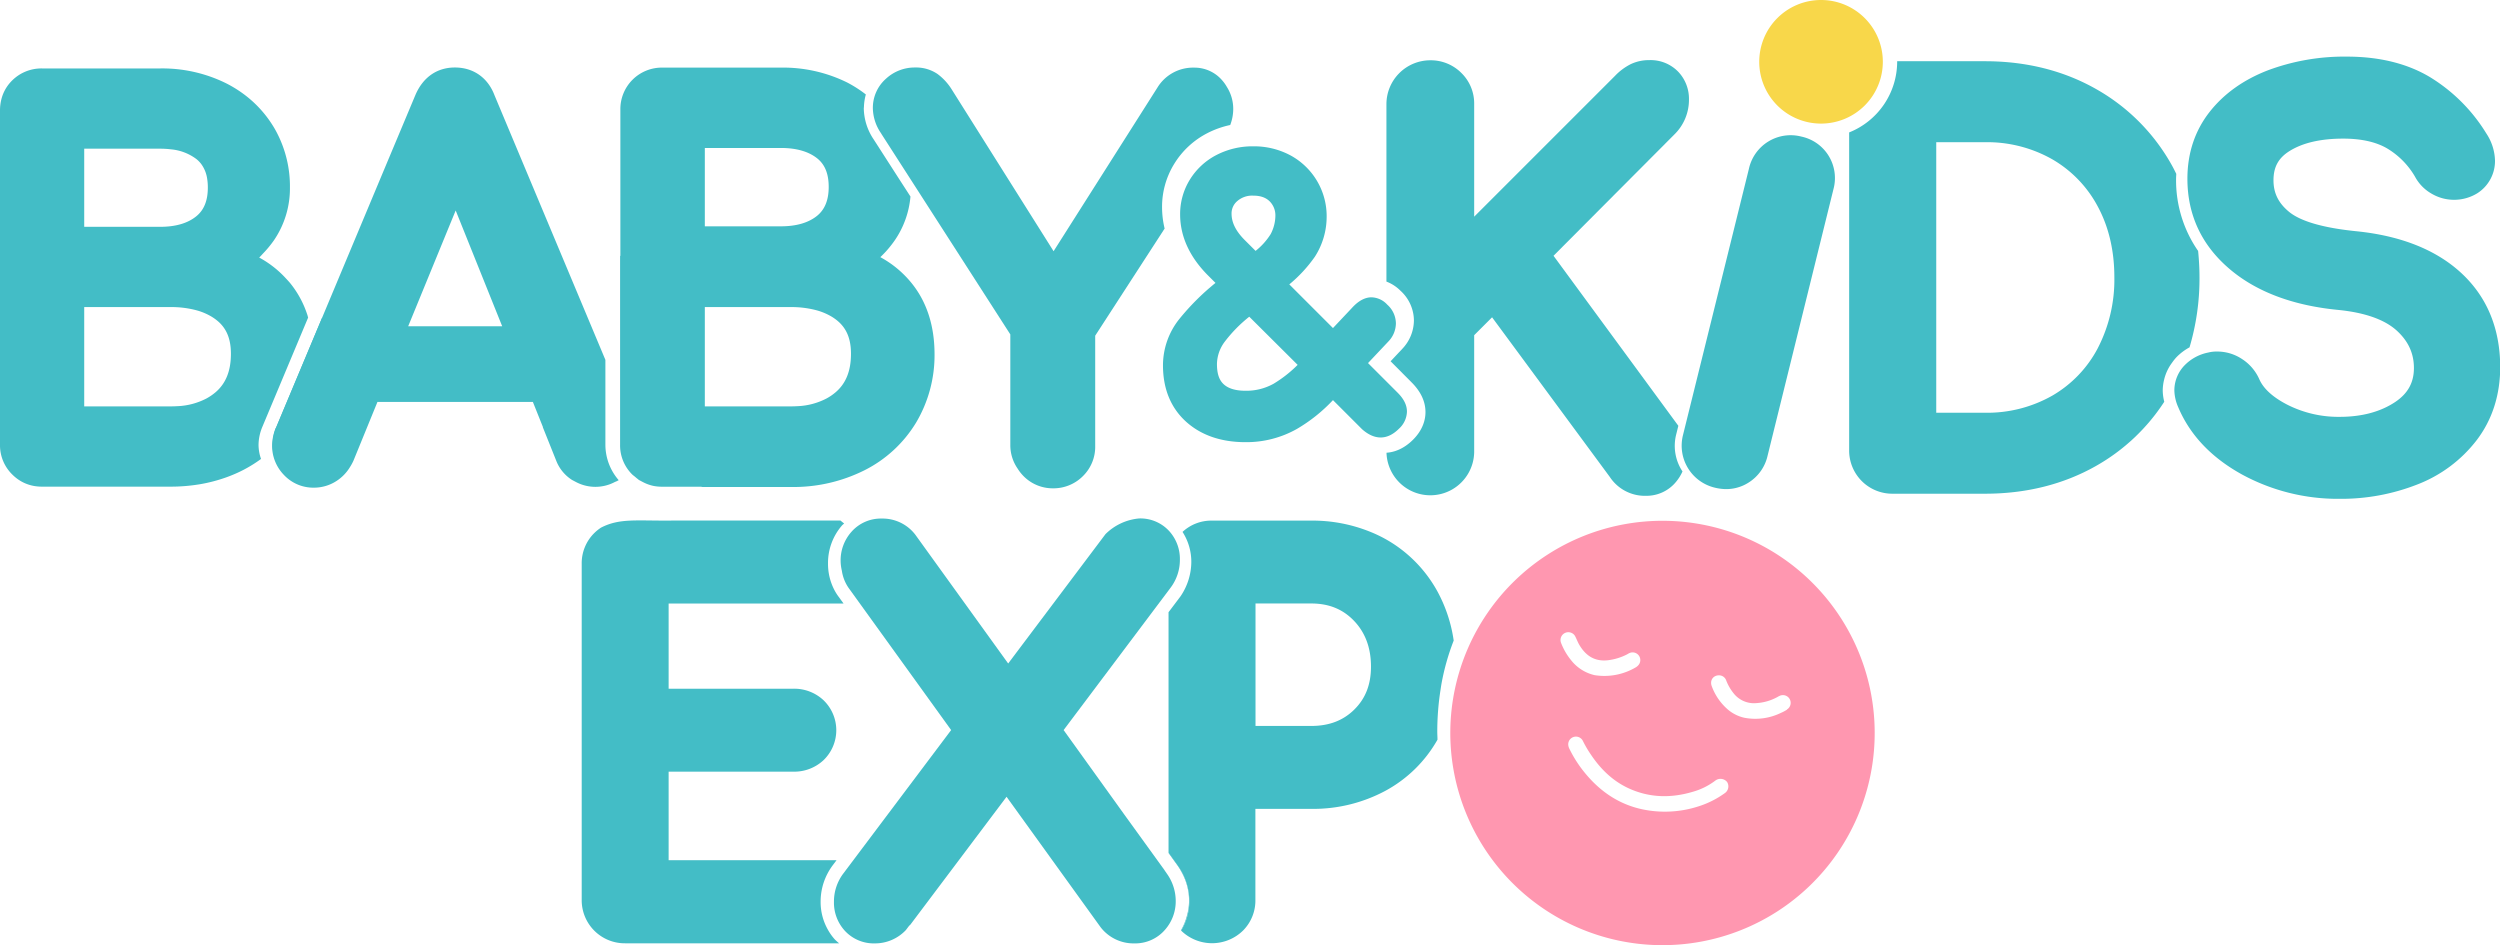 <?xml version="1.0" encoding="UTF-8"?> <svg xmlns="http://www.w3.org/2000/svg" viewBox="0 0 1061.54 401.36"><defs><style>.cls-1{fill:#43bdc6;}.cls-2{fill:#3e64b7;}.cls-3{fill:#f8d74a;}.cls-4{fill:#ff97b0;}</style></defs><g id="Layer_2" data-name="Layer 2"><g id="Layer_1-2" data-name="Layer 1"><path class="cls-1" d="M351.61,394.9a23.84,23.84,0,0,1-3.16-12,25.66,25.66,0,0,1,2.94-12,26.16,26.16,0,0,1,2.2-3.49l1.62-2.15h-71.3V327.66h52.94a18.19,18.19,0,0,0,12.8-4.85,17.65,17.65,0,0,0,0-25.51,18.18,18.18,0,0,0-12.8-4.86H283.91V256.26h74.27l-2-2.76a20.75,20.75,0,0,1-1.84-2.88,24,24,0,0,1-2.75-11.33,24.28,24.28,0,0,1,5.94-16.18c.27-.32.62-.54.9-.84-.53-.38-1-.8-1.55-1.23H285c-14.74.15-21.87-1.09-29.8,3a18.79,18.79,0,0,0-2.74,2.19A18,18,0,0,0,247,239.5V382.08a18.29,18.29,0,0,0,18.45,18.46H356.3a21.52,21.52,0,0,1-1.88-1.7A22.83,22.83,0,0,1,351.61,394.9Z"></path><path class="cls-1" d="M494.61,369.72c-.08-.11-.13-.24-.21-.34l-17-23.51L451.63,310,497,249.62a19.65,19.65,0,0,0,4-12,17.59,17.59,0,0,0-4.5-12.07,16.6,16.6,0,0,0-12.77-5.41,23.17,23.17,0,0,0-14.33,6.67l-41.31,54.92L388.63,227a17.52,17.52,0,0,0-14.21-6.81,16.62,16.62,0,0,0-12.95,5.71,18.19,18.19,0,0,0-4.53,12.19,19.12,19.12,0,0,0,.53,4.27,17.07,17.07,0,0,0,3.3,7.88L403.87,310l-45.76,60.88a19.75,19.75,0,0,0-4,12.08,17.67,17.67,0,0,0,4.53,12.16,16.71,16.71,0,0,0,12.87,5.46,18,18,0,0,0,13.14-5.66l1.36-1.8c.18-.17.37-.31.54-.49l40.85-54.31,39.94,55.4a17.67,17.67,0,0,0,14.32,6.86,16.69,16.69,0,0,0,13-5.76,18.27,18.27,0,0,0,4.57-12.28,20,20,0,0,0-3.67-11.45Z"></path><path class="cls-1" d="M610.42,251.25a56.58,56.58,0,0,0-22-22.29h0a56.91,56.91,0,0,0-7-3.31,65.24,65.24,0,0,0-24.64-4.59H514.62a17.94,17.94,0,0,0-12.5,4.8,23.37,23.37,0,0,1,3.73,12.79A26.16,26.16,0,0,1,501.41,253l-.23.33-5,6.63V362.07l4,5.61A25.72,25.72,0,0,1,505,382.5a23.84,23.84,0,0,1-3.48,12.64l0,0a18.78,18.78,0,0,0,26.38-.1,18.06,18.06,0,0,0,5.16-13V343.46h23.67a64.85,64.85,0,0,0,31.51-7.66,55.91,55.91,0,0,0,22.08-21.61.67.67,0,0,0,.06-.12c0-1.13-.09-2.24-.09-3.39a115.3,115.3,0,0,1,1.36-17.63c.15-.95.28-1.91.45-2.85A99.5,99.5,0,0,1,617.26,272,62.06,62.06,0,0,0,610.42,251.25Zm-35.32,50c-4.76,4.71-10.76,7-18.32,7H533.11v-52h23.67c7.48,0,13.42,2.41,18.17,7.38s7.19,11.42,7.19,19.45C582.14,290.62,579.84,296.56,575.1,301.24Z"></path><path class="cls-1" d="M500.25,367.68l-4-5.61v.21l3.94,5.47a29.56,29.56,0,0,1,1.7,2.87,25,25,0,0,1,3,11.88,24.55,24.55,0,0,1-1,6.66,23.92,23.92,0,0,1-2.45,5.86l.09.12A23.84,23.84,0,0,0,505,382.5,25.72,25.72,0,0,0,500.25,367.68Z"></path><path class="cls-2" d="M134.52,176.75c-.16-.23-.33-.46-.47-.69Z"></path><path class="cls-2" d="M134.05,176.06a17,17,0,0,1-1-2A17,17,0,0,0,134.05,176.06Z"></path><path class="cls-2" d="M136.34,179.07a19.72,19.72,0,0,1-1.82-2.32A18.72,18.72,0,0,0,136.34,179.07Z"></path><path class="cls-3" d="M773.22,52.48A26.24,26.24,0,1,0,747,26.24,26.24,26.24,0,0,0,773.22,52.48Z"></path><path class="cls-1" d="M111.3,181.48l19.53-46.62c-.11-.37-.19-.75-.31-1.12-.41-1.25-.87-2.47-1.37-3.66a41.74,41.74,0,0,0-5.92-9.83c-.61-.74-1.26-1.42-1.91-2.12a43.11,43.11,0,0,0-11.26-8.77c.6-.56,1.12-1.18,1.68-1.77a45.58,45.58,0,0,0,4.62-5.61,39.12,39.12,0,0,0,6.75-22.36,49.32,49.32,0,0,0-5.54-23.25c-.52-1-1.08-2-1.68-2.95a48.68,48.68,0,0,0-8.57-10.31c-.83-.75-1.69-1.48-2.57-2.18a51.94,51.94,0,0,0-8.7-5.55A61.14,61.14,0,0,0,68,29.06H17.88A17.74,17.74,0,0,0,8,31.88a18.64,18.64,0,0,0-2.73,2.18c-.43.42-.83.85-1.21,1.3A16.94,16.94,0,0,0,.76,41.5,19.33,19.33,0,0,0,0,46.94V188.77a17.37,17.37,0,0,0,5.19,12.69,18.6,18.6,0,0,0,2.73,2.26,17,17,0,0,0,6.35,2.6,19.32,19.32,0,0,0,3.61.32H72.35a75.73,75.73,0,0,0,12.39-1,66.1,66.1,0,0,0,11.47-3c1.22-.44,2.42-.92,3.6-1.43s2.34-1.06,3.48-1.65a56.32,56.32,0,0,0,7.55-4.69,18.13,18.13,0,0,1-1.06-6.07A20.43,20.43,0,0,1,111.3,181.48ZM35.76,63.14H68a36.25,36.25,0,0,1,4.66.28,21.07,21.07,0,0,1,10.76,4.14,11.71,11.71,0,0,1,2.12,2.22,13.83,13.83,0,0,1,2.41,6,23.1,23.1,0,0,1,.3,3.84c0,5.52-1.59,9.51-4.87,12.19-3.66,3-8.83,4.5-15.38,4.5H35.76ZM91.5,166.58a22.57,22.57,0,0,1-3.85,2.63,29.27,29.27,0,0,1-12.34,3.26c-1,.06-2,.09-3,.09H35.76V130.39H72.35a41.27,41.27,0,0,1,11.1,1.37,25.49,25.49,0,0,1,6.56,2.8,22,22,0,0,1,1.83,1.27,18.74,18.74,0,0,1,1.49,1.3c3.21,3.16,4.72,7.38,4.72,13.09C98.05,157.49,95.9,162.84,91.5,166.58Z"></path><path class="cls-1" d="M134.52,172.7a53.08,53.08,0,0,1-3.4,6.68A53.08,53.08,0,0,0,134.52,172.7Z"></path><path class="cls-1" d="M131.12,179.38a53.08,53.08,0,0,0,3.4-6.68,57.23,57.23,0,0,0,4.4-22.48,53.69,53.69,0,0,0-2.13-15.36l-19.53,46.62a20.43,20.43,0,0,0-1.52,7.35,18.13,18.13,0,0,0,1.06,6.07l.58-.39A52.82,52.82,0,0,0,131.12,179.38Z"></path><path class="cls-1" d="M764.91,58h0A18.15,18.15,0,0,0,742.61,71.7l-28,113.1a18.33,18.33,0,0,0,13.66,22.3,20.69,20.69,0,0,0,2.85.48,17.61,17.61,0,0,0,11.37-2.68,18.12,18.12,0,0,0,8.07-11.46l27.95-113.1A18,18,0,0,0,764.91,58Z"></path><path class="cls-1" d="M1044.9,115.75h0c-10.67-9.77-25.62-15.68-44.44-17.57-14.07-1.43-23.7-4.23-28.61-8.33-4.43-3.69-6.49-7.92-6.49-13.29,0-5.64,2.09-9.46,6.79-12.41,5.59-3.51,13.27-5.29,22.81-5.29,7.62,0,13.87,1.39,18.58,4.12a33.66,33.66,0,0,1,11.89,12,18.22,18.22,0,0,0,7.07,7.26A18.83,18.83,0,0,0,1052,82a16.25,16.25,0,0,0,7.42-13.72,21.84,21.84,0,0,0-3.71-11.65,72.07,72.07,0,0,0-24.09-24c-9.62-5.7-21.42-8.59-35.09-8.59A92.73,92.73,0,0,0,963,29.85c-10.36,4-18.69,9.94-24.75,17.66-6.27,8-9.44,17.54-9.44,28.39,0,15.3,6,28.19,17.91,38.32,11.35,9.67,26.9,15.53,46.21,17.39,11.35,1.14,19.71,4.12,24.86,8.85,4.84,4.46,7.2,9.63,7.2,15.81s-2.55,10.82-8,14.46c-6.27,4.16-14.18,6.27-23.51,6.27a48,48,0,0,1-22.08-5.07c-6.13-3.12-10.19-6.75-12-10.76a19.64,19.64,0,0,0-7.31-8.66,19,19,0,0,0-10.57-3.24,14.48,14.48,0,0,0-3.86.42,19.23,19.23,0,0,0-10,5.38,15.29,15.29,0,0,0-4.39,10.73,18.52,18.52,0,0,0,1.66,7.15c4.95,11.73,14,21.29,26.87,28.42a85.16,85.16,0,0,0,41.74,10.44,88.4,88.4,0,0,0,32.65-6,58.17,58.17,0,0,0,25.52-19c6.58-8.68,9.92-19.15,9.92-31.11C1061.54,139.29,1055.94,125.88,1044.9,115.75Z"></path><path class="cls-1" d="M922.3,154a21,21,0,0,1,1.79-2.25,23,23,0,0,1,5.62-4.26,102.72,102.72,0,0,0,4.23-29.76c0-3.81-.22-7.52-.58-11.16A52.6,52.6,0,0,1,924,75.9c0-.7.06-1.39.08-2.08-.54-1.09-1.07-2.19-1.66-3.25A83.91,83.91,0,0,0,890,37.79C876.25,30,860.4,26,842.88,26H805.57c0,.08,0,.15,0,.23a32.39,32.39,0,0,1-20.39,30V191.15a18.32,18.32,0,0,0,18.48,18.49h39.21c17.52,0,33.37-4,47.11-11.78a83.47,83.47,0,0,0,29-27.26,20.61,20.61,0,0,1-.65-4.79,20.21,20.21,0,0,1,.61-4.68A19.57,19.57,0,0,1,922.3,154Zm-31.52-6.2A50.33,50.33,0,0,1,871.43,168a56.09,56.09,0,0,1-28.55,7.26H822.16V60.38h20.72a56.09,56.09,0,0,1,28.55,7.26,50.48,50.48,0,0,1,19.36,20.12c4.68,8.72,7,18.8,7,30A63.31,63.31,0,0,1,890.78,147.79Z"></path><path class="cls-1" d="M711.76,184.39l.89-3.59-53-72.19,51.23-51.43a20.55,20.55,0,0,0,6.28-15,16.63,16.63,0,0,0-4.43-11.58,16.31,16.31,0,0,0-12.45-5.07,18,18,0,0,0-7.79,1.68,24.51,24.51,0,0,0-6.73,5l-59.8,59.8V44.19A18.09,18.09,0,0,0,620.54,31a18.33,18.33,0,0,0-13.22-5.4A18.64,18.64,0,0,0,588.7,44.19v75.38a16.87,16.87,0,0,1,6,3.91A17.21,17.21,0,0,1,600.37,136a17.67,17.67,0,0,1-5,12.19l-4.9,5.21,8.95,9c3.89,3.88,5.86,8.12,5.86,12.59,0,2.94-.91,7.35-5.27,11.71-4.16,4.14-8.28,5.34-11.28,5.54a18.62,18.62,0,0,0,37.23-.3V142.33l7.6-7.6,50,67.8a17.85,17.85,0,0,0,15.4,8,16.23,16.23,0,0,0,12.77-6,19.1,19.1,0,0,0,2.69-4.35c-.1-.16-.2-.29-.3-.45A19.65,19.65,0,0,1,711.76,184.39Z"></path><path class="cls-1" d="M498.6,69.57a35.54,35.54,0,0,1,14-13,38.71,38.71,0,0,1,9.77-3.49,19.15,19.15,0,0,0,1.28-6.74A17.37,17.37,0,0,0,521,37a16.89,16.89,0,0,0-2.14-3h0a15.46,15.46,0,0,0-11.84-5.28,17.71,17.71,0,0,0-15.58,8.5l-44.07,69.45L404.05,37.87a23.79,23.79,0,0,0-6-6.48,16.21,16.21,0,0,0-9.46-2.73,17.94,17.94,0,0,0-12.37,4.75A16.46,16.46,0,0,0,370.63,46a19.24,19.24,0,0,0,3.43,10.52l.22.36c.06.08.09.17.15.25L429,142v46.87A17.41,17.41,0,0,0,432.12,199a17.89,17.89,0,0,0,2.48,3.15,17.36,17.36,0,0,0,12.51,5.2,17.63,17.63,0,0,0,12.73-5.2,17.4,17.4,0,0,0,5.2-12.73V142.54l29.48-45.49a39,39,0,0,1-1.09-9A34.7,34.7,0,0,1,498.6,69.57Z"></path><path class="cls-1" d="M593.47,166.76l-12.59-12.59,8.56-9.08a11.23,11.23,0,0,0,3.28-7.81,10.81,10.81,0,0,0-3.68-7.93,9.4,9.4,0,0,0-6.84-3.11c-2.76.07-5.5,1.59-8.13,4.5L566,139.3l-18.54-18.54A59.43,59.43,0,0,0,558.32,109a31.46,31.46,0,0,0,5-17A29.34,29.34,0,0,0,548,66a32.68,32.68,0,0,0-15.85-3.87,33.28,33.28,0,0,0-15.63,3.69,28.7,28.7,0,0,0-11.27,10.43A27.8,27.8,0,0,0,501.1,91c0,9.15,3.83,17.72,11.39,25.5l3.63,3.63a102.6,102.6,0,0,0-15.46,15.45,31.53,31.53,0,0,0-6.84,19.53c0,10,3.32,18.1,9.86,24,6.39,5.73,14.86,8.64,25.17,8.64a43.58,43.58,0,0,0,21.84-5.62A68.21,68.21,0,0,0,566,169.9l12.35,12.35c5.36,4.75,10.78,4.68,15.66-.2a10.16,10.16,0,0,0,3.4-7.22C597.43,172.07,596.13,169.42,593.47,166.76ZM525.3,85.44a9.59,9.59,0,0,1,6.83-2.37c3.07,0,5.35.8,7,2.43a8.39,8.39,0,0,1,2.42,6.11,17.05,17.05,0,0,1-2,7.79,28,28,0,0,1-6.41,7.13l-4.6-4.59c-3.77-3.77-5.6-7.44-5.6-11.2A6.85,6.85,0,0,1,525.3,85.44Zm15.53,77.48a23.76,23.76,0,0,1-12,3c-4.15,0-7.27-.94-9.25-2.78s-2.84-4.6-2.84-8.59a16.18,16.18,0,0,1,3.44-9.63,59.33,59.33,0,0,1,10.28-10.44L551,154.93A53.09,53.09,0,0,1,540.83,162.92Z"></path><path class="cls-1" d="M387,120.12a44,44,0,0,0-13.2-10.93,45.25,45.25,0,0,0,6.31-7.4,38.78,38.78,0,0,0,6.49-18.34L382,76.34,371,59.23A24.24,24.24,0,0,1,366.78,46c0-.2.06-.39.06-.59a22.55,22.55,0,0,1,.81-5.3,52,52,0,0,0-7.9-5.07,61.45,61.45,0,0,0-28.18-6.33H281.35a17.61,17.61,0,0,0-17.93,17.93v62h-.12v80.17a17.36,17.36,0,0,0,5.18,12.69c.31.3.66.53,1,.81s.79.7,1.21,1c.19.14.35.32.55.45.36.24.77.4,1.14.61.11.06.2.14.31.19h.05a17.13,17.13,0,0,0,4.85,1.79,19.29,19.29,0,0,0,3.6.32h16.44l.66.12H336a67.41,67.41,0,0,0,31-7.07A53.84,53.84,0,0,0,389,179.42a56,56,0,0,0,7.82-29.25C396.77,138.21,393.49,128.09,387,120.12ZM299.28,62.83h32.29c6.59,0,11.79,1.5,15.47,4.45,3.26,2.62,4.84,6.57,4.84,12.08s-1.6,9.54-4.88,12.23c-3.67,3-8.86,4.51-15.43,4.51H299.28Zm0,67.56h36.36a41.4,41.4,0,0,1,11.11,1.37,25.79,25.79,0,0,1,6.56,2.8,22,22,0,0,1,1.83,1.27,17,17,0,0,1,1.48,1.3c3.21,3.16,4.72,7.38,4.72,13.09,0,7.27-2.14,12.62-6.55,16.36a21.81,21.81,0,0,1-3.85,2.63,29.23,29.23,0,0,1-12.33,3.26q-1.44.09-3,.09H299.28Z"></path><path class="cls-1" d="M226.21,170.62l4.28,10.7Z"></path><polygon class="cls-1" points="136.79 134.86 136.79 134.86 164.2 69.39 136.79 134.86"></polygon><path class="cls-1" d="M262.64,203.81a23,23,0,0,1-5.58-15v-36L210,40.52c-2.83-7.54-9-11.86-16.85-11.86-7.58,0-13.53,4.13-16.75,11.65L164.2,69.39l-27.41,65.47-19.53,46.62-.06.19h-.14l0,.07a20.49,20.49,0,0,0-1.52,7.37,17.71,17.71,0,0,0,4.94,12.47,17.09,17.09,0,0,0,12.81,5.49,17.52,17.52,0,0,0,9.73-2.93,18.21,18.21,0,0,0,5.59-5.82,21.54,21.54,0,0,0,1.45-2.65l10.21-25h66l4.28,10.7h-.07l5.7,14.25a17,17,0,0,0,6.87,8.27l.07,0h0c.38.24.77.42,1.16.63h0a17.64,17.64,0,0,0,17.06,0h.15c.4-.22.84-.39,1.23-.65ZM129.58,181.67c.51-.76,1.06-1.5,1.54-2.29C130.64,180.17,130.09,180.91,129.58,181.67Zm43.74-43.13,20.17-49.17,19.75,49.17Z"></path><path class="cls-4" d="M724.78,223.13a90.1,90.1,0,1,0,69.24,107A90.1,90.1,0,0,0,724.78,223.13Zm7.56,113.68a39.16,39.16,0,0,1-11.15,5.59,46.3,46.3,0,0,1-24,1.21c-9.79-2.13-17.63-7.48-24-15.16a51.88,51.88,0,0,1-6.7-10.3,4.91,4.91,0,0,1-.58-1.78,3.28,3.28,0,0,1,6.26-1.65,47.65,47.65,0,0,0,3.51,5.93c4.09,6.05,9.19,11,15.89,14.09,8.73,4,17.75,4.22,26.88,1.56a28.84,28.84,0,0,0,9.89-4.83,3.62,3.62,0,0,1,5,.56A3.49,3.49,0,0,1,732.34,336.81ZM663.1,273.6a5.83,5.83,0,0,1-.23-.58A3.31,3.31,0,0,1,669,270.5c.53,1.05.94,2.17,1.53,3.19,2.7,4.65,6.5,7.28,12.15,6.67a24,24,0,0,0,8.12-2.46c.37-.19.71-.44,1.1-.6a3.27,3.27,0,0,1,3.56,5.38,4.26,4.26,0,0,1-.82.65,26.28,26.28,0,0,1-17.49,3.36,17.73,17.73,0,0,1-10-6.31A26.62,26.62,0,0,1,663.1,273.6Zm95.68,27.74a17.52,17.52,0,0,1-2.57,1.36,24.78,24.78,0,0,1-15.53,2.07,16.3,16.3,0,0,1-6.63-3.18,23.89,23.89,0,0,1-7.17-10.11c-1-2.48.5-4.71,3-4.73A3.24,3.24,0,0,1,733,289a20.53,20.53,0,0,0,3.25,5.55,11,11,0,0,0,9.6,4,21.22,21.22,0,0,0,8.57-2.42c.38-.18.72-.43,1.1-.59a3.29,3.29,0,0,1,3.23,5.73Z"></path></g></g></svg> 
